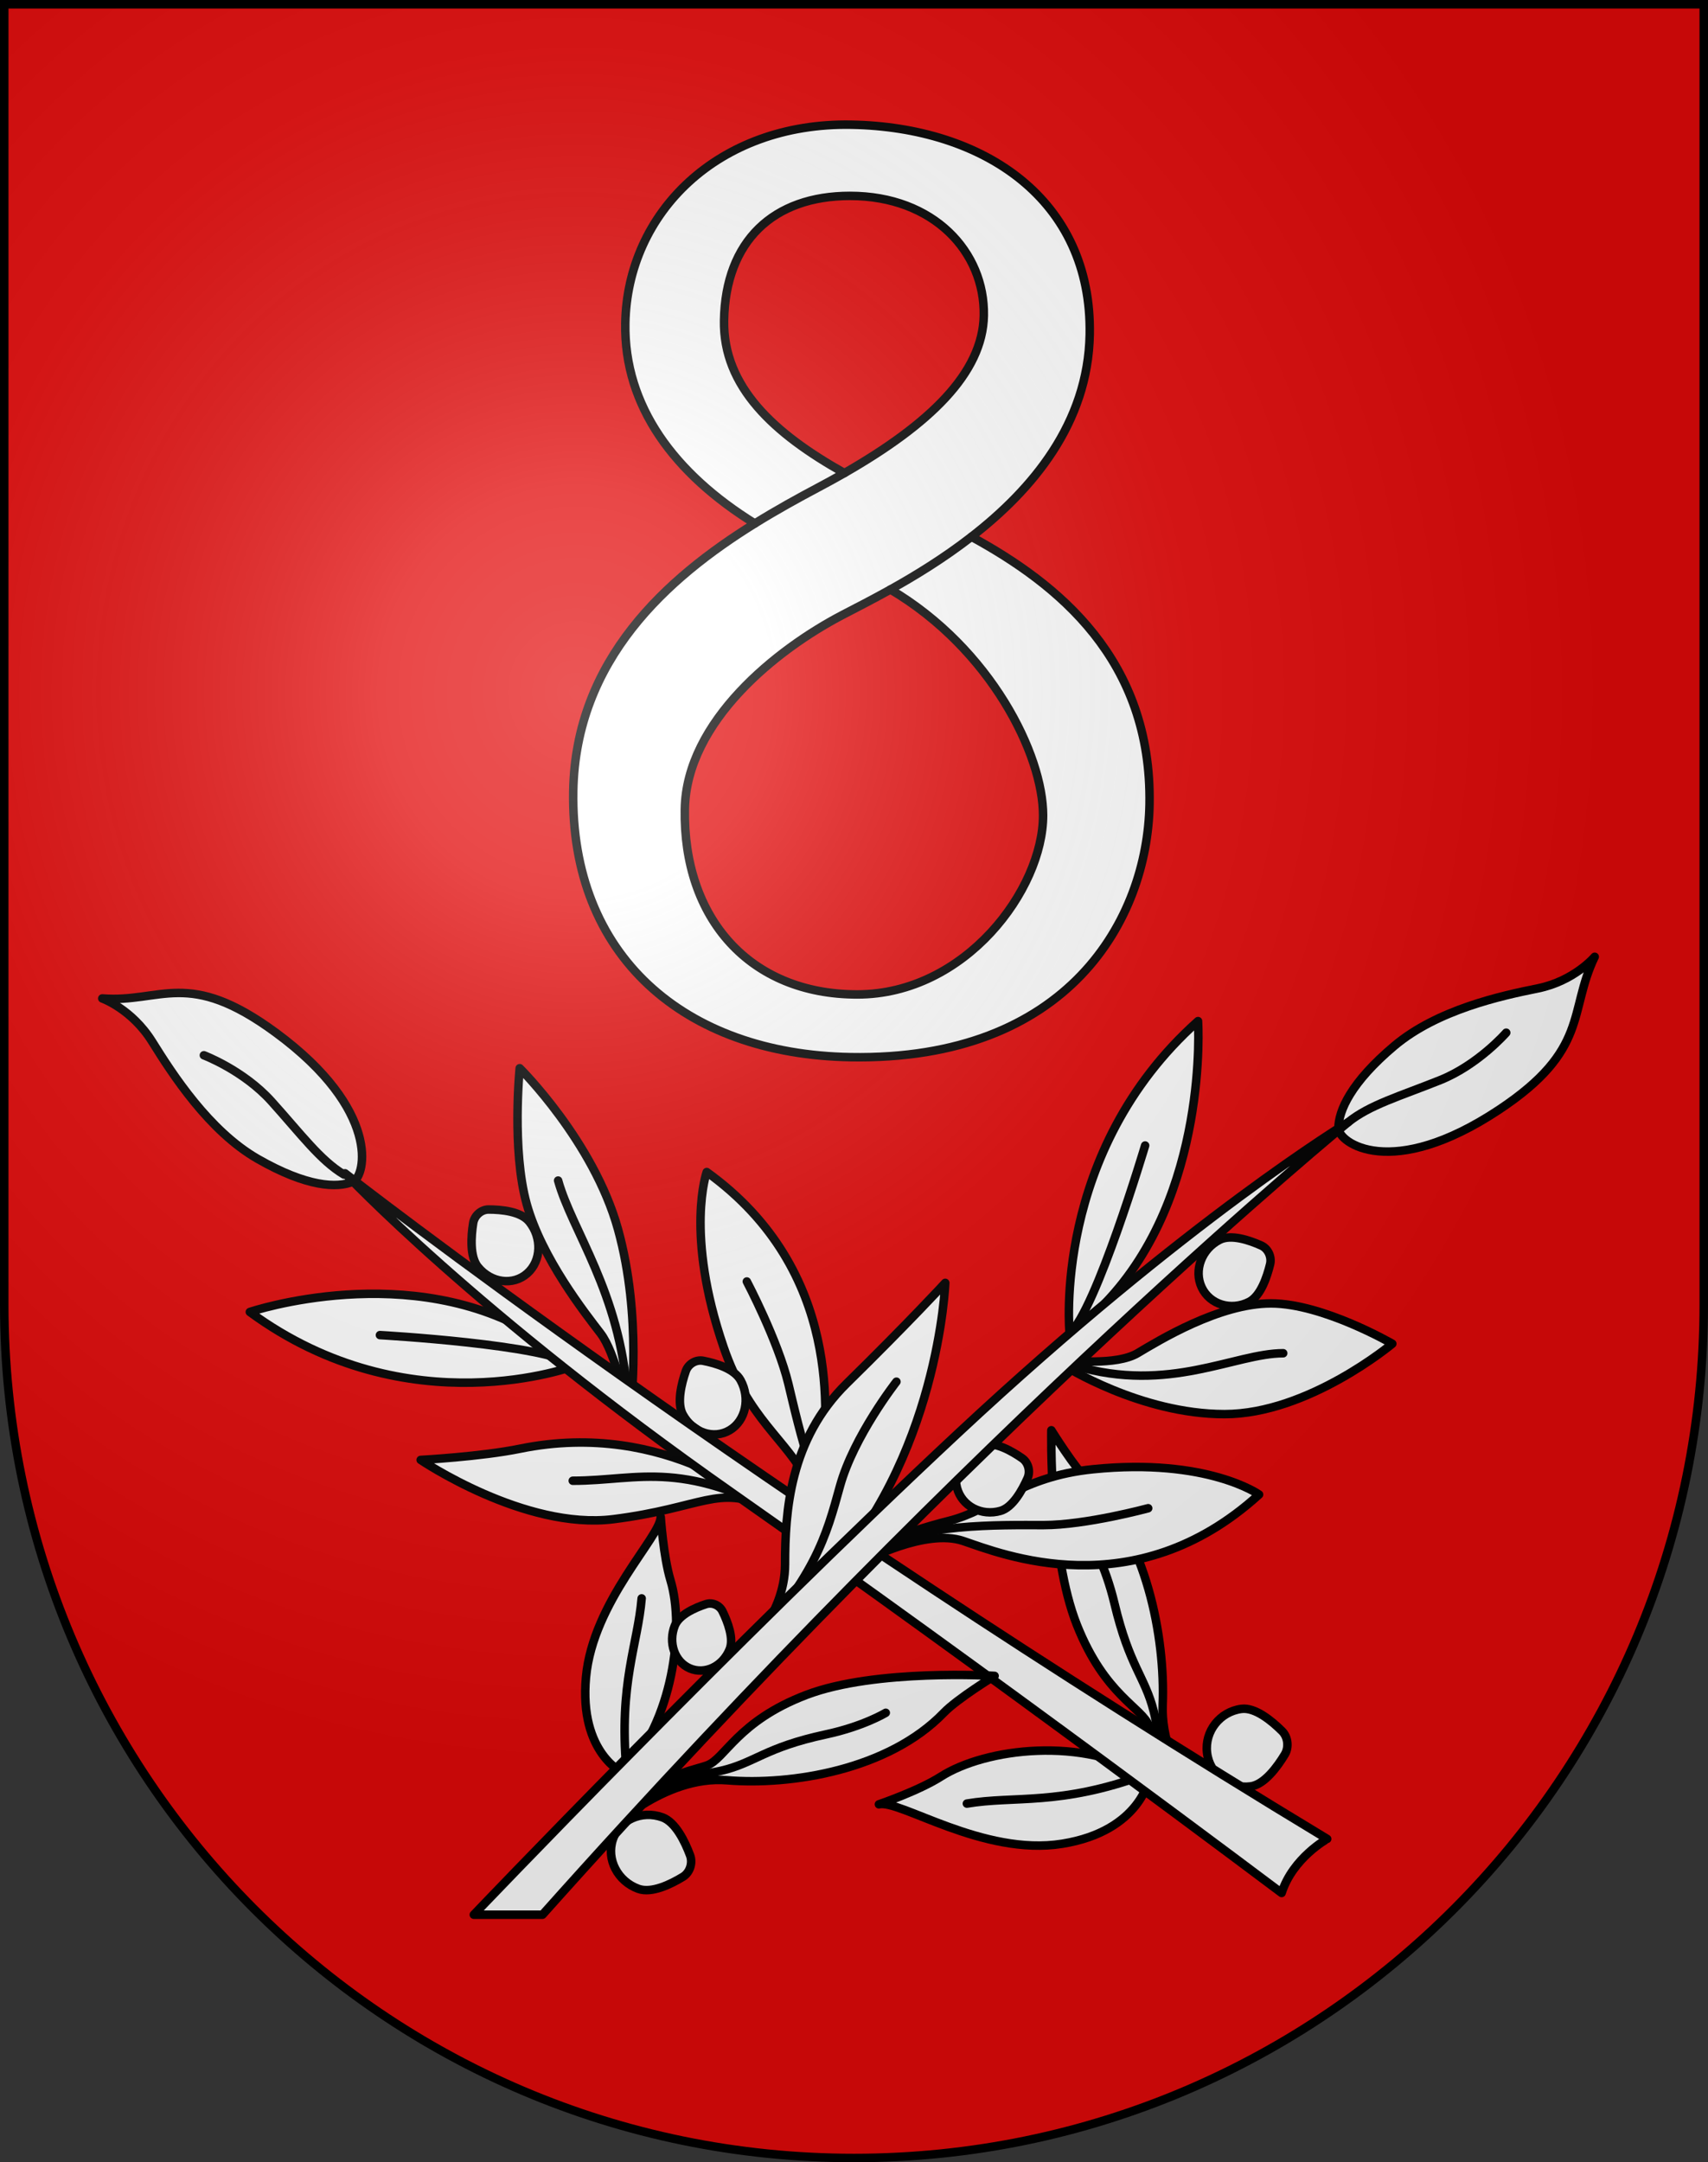 <?xml version="1.0" encoding="UTF-8" standalone="no"?>
<svg
   xmlns:dc="http://purl.org/dc/elements/1.1/"
   xmlns:cc="http://creativecommons.org/ns#"
   xmlns:rdf="http://www.w3.org/1999/02/22-rdf-syntax-ns#"
   xmlns:svg="http://www.w3.org/2000/svg"
   xmlns="http://www.w3.org/2000/svg"
   xmlns:xlink="http://www.w3.org/1999/xlink"
   xmlns:sodipodi="http://sodipodi.sourceforge.net/DTD/sodipodi-0.dtd"
   xmlns:inkscape="http://www.inkscape.org/namespaces/inkscape"
   height="763"
   width="603"
   version="1.0"
   id="svg20"
   sodipodi:version="0.32"
   inkscape:version="0.46"
   sodipodi:docname="Barbengo-coat_of_arms.svg"
   sodipodi:docbase="C:\Documents and Settings\Steve\Bureau\Blason Villages Suisse pour Wikipédia (par Delta-9)"
   inkscape:output_extension="org.inkscape.output.svg.inkscape">
  <rect width="100%" height="100%" fill="#333333" stroke="none"/>
  <defs
     id="defs29"><inkscape:perspective
   sodipodi:type="inkscape:persp3d"
   inkscape:vp_x="0 : 381.5 : 1"
   inkscape:vp_y="0 : 1000 : 0"
   inkscape:vp_z="603 : 381.5 : 1"
   inkscape:persp3d-origin="301.5 : 254.33333 : 1"
   id="perspective28" />
<linearGradient
   id="linearGradient2893">
  <stop
     style="stop-color:#ffffff;stop-opacity:0.314;"
     offset="0"
     id="stop2895" />
  <stop
     id="stop2897"
     offset="0.19"
     style="stop-color:#ffffff;stop-opacity:0.251;" />
  <stop
     style="stop-color:#6b6b6b;stop-opacity:0.125;"
     offset="0.6"
     id="stop2901" />
  <stop
     style="stop-color:#000000;stop-opacity:0.125;"
     offset="1"
     id="stop2899" />
</linearGradient>
<linearGradient
   id="linearGradient2955">
  <stop
     style="stop-color:white;stop-opacity:0;"
     offset="0"
     id="stop2965" />
  <stop
     style="stop-color:black;stop-opacity:0.646;"
     offset="1"
     id="stop2959" />
</linearGradient>
<radialGradient
   inkscape:collect="always"
   xlink:href="#linearGradient2893"
   id="radialGradient3236"
   gradientUnits="userSpaceOnUse"
   gradientTransform="matrix(1.215,1.531577e-24,1.464684e-23,1.267,-839.192,-490.489)"
   cx="858.042"
   cy="579.933"
   fx="858.042"
   fy="579.933"
   r="300" />
<inkscape:perspective
   id="perspective2639"
   inkscape:persp3d-origin="306 : 264 : 1"
   inkscape:vp_z="612 : 396 : 1"
   inkscape:vp_y="0 : 1000 : 0"
   inkscape:vp_x="0 : 396 : 1"
   sodipodi:type="inkscape:persp3d" />

	
	

	

		
		
		
	
		
		
	
			
			
			
			
			
			
			
			
			
			
			
			
			
			
			
			
			
			
			
		
			
			
			
			
			
			
			
			
			
			
			
			
			
			
			
			
			
			
		</defs>
  <sodipodi:namedview
     inkscape:window-height="812"
     inkscape:window-width="1245"
     inkscape:pageshadow="2"
     inkscape:pageopacity="0.0"
     guidetolerance="10.0"
     gridtolerance="10.0"
     objecttolerance="10.0"
     borderopacity="1.0"
     bordercolor="#666666"
     pagecolor="#ffffff"
     id="base"
     inkscape:zoom="0.60551681"
     inkscape:cx="-69.030869"
     inkscape:cy="360.62929"
     inkscape:window-x="1284"
     inkscape:window-y="125"
     inkscape:current-layer="layer2"
     showgrid="false"
     showguides="true"
     inkscape:guide-bbox="true">
    <sodipodi:guide
       orientation="horizontal"
       position="761.5"
       id="guide1885" />
    <sodipodi:guide
       orientation="vertical"
       position="1.5"
       id="guide1887" />
    <sodipodi:guide
       orientation="horizontal"
       position="1.5"
       id="guide1889" />
    <sodipodi:guide
       orientation="vertical"
       position="601.5"
       id="guide1891" />
    <sodipodi:guide
       orientation="vertical"
       position="301.501"
       id="guide1893" />
  </sodipodi:namedview>
  <desc
     id="desc22">Coat of Arms of Canton of Freiburg (Fribourg)</desc>
  <g
     inkscape:groupmode="layer"
     id="layer1"
     inkscape:label="Fond écu"
     style="opacity:1"
     sodipodi:insensitive="true">
    <path
       id="path1899"
       d="M 1.5,1.5 L 1.5,460.368 C 1.5,626.678 135.815,761.5 301.5,761.5 C 467.185,761.5 601.5,626.678 601.5,460.368 L 601.5,1.5 L 1.5,1.5 z "
       style="fill:#e20909;fill-opacity:1" />
  </g>
  <g
     inkscape:groupmode="layer"
     id="layer2"
     inkscape:label="Meubles"
     style="opacity:1"
     sodipodi:insensitive="true">
    <g
       id="g2864">
      <path
         style="fill:#ffffff;stroke:#000000;stroke-width:3;stroke-linecap:round;stroke-linejoin:round"
         d="M 203.073,481.913 C 203.073,481.913 144.345,504.186 88.205,462.965 C 88.205,462.965 145.009,443.736 190.099,471.858 L 199.784,474.508 L 203.073,481.913 z"
         id="path2550" />
      <path
         style="fill:#ffffff;stroke:#000000;stroke-width:3;stroke-linecap:round;stroke-linejoin:round"
         d="M 36.104,352.324 C 36.104,352.324 46.51,356.015 53.718,367.57 C 60.926,379.126 73.816,399.12 91.021,408.964 C 108.32,418.862 119.047,419.347 124.643,416.962 C 129.098,415.064 134.546,391.758 97.377,364.402 C 66.259,341.5 57.036,353.967 36.104,352.324 z"
         id="path2552" />
      <path
         style="fill:#ffffff;stroke:#000000;stroke-width:3;stroke-linecap:round;stroke-linejoin:round"
         d="M 220.83,495.355 C 220.83,495.355 217.344,477.445 212.011,470.492 C 206.679,463.537 191.27,444.031 185.94,424.842 C 180.611,405.653 183.478,376.943 183.478,376.943 C 183.478,376.943 209.551,402.705 218.173,433.75 C 226.795,464.793 222.613,496.808 222.613,496.808 L 220.83,495.355 z"
         id="path2554" />
      <path
         style="fill:#ffffff;stroke:#000000;stroke-width:3;stroke-linecap:round;stroke-linejoin:round"
         d="M 305.763,549.549 C 305.763,549.549 289.614,530.477 290.559,515.856 C 291.505,501.237 298.187,448.6 249.504,413.581 C 249.504,413.581 241.728,435.296 255.453,475.339 C 264.25,500.999 277.647,507.798 285.135,522.716 C 292.623,537.637 302.524,551.568 302.524,551.568 L 305.763,549.549 z"
         id="path2556" />
      <path
         style="fill:#ffffff;stroke:#000000;stroke-width:3;stroke-linecap:round;stroke-linejoin:round"
         d="M 430.139,645.283 C 430.139,645.283 409.534,625.051 410.478,601.53 C 411.422,578.009 404.829,542.546 384.483,522.928 C 379.43,518.052 371.174,504.702 371.174,504.702 C 371.174,504.702 370.244,548.361 380.192,573.401 C 390.139,598.443 403.29,602.502 405.699,609.135 C 408.11,615.774 410.432,631.036 430.139,645.283 z"
         id="path2558" />
      <path
         style="fill:#ffffff;stroke:#000000;stroke-width:3;stroke-linecap:round;stroke-linejoin:round"
         d="M 405.866,627.091 C 405.866,627.091 402.904,646.136 374.981,650.618 C 347.059,655.1 317.401,634.842 310.296,636.704 C 310.296,636.704 324.317,631.941 332.16,626.932 C 347.913,616.87 382.573,612.564 405.866,627.091 z"
         id="path2560" />
      <path
         style="fill:#ffffff;stroke:#000000;stroke-width:3;stroke-linecap:round;stroke-linejoin:round"
         d="M 148.518,515.172 C 148.518,515.172 185.2,540.034 216.565,536.08 C 247.93,532.124 253.778,523.646 270.79,532.124 C 270.79,532.124 235.648,500.577 183.605,511.216 C 169.783,514.041 148.518,515.172 148.518,515.172 z"
         id="path2562" />
      <path
         style="fill:none;stroke:#000000;stroke-width:3;stroke-linecap:round;stroke-linejoin:round"
         d="M 71.975,372.383 C 71.975,372.383 85.913,377.625 95.83,388.628 C 106.23,400.166 113.091,409.512 121.455,414.48"
         id="path2564" />
      <path
         style="fill:none;stroke:#000000;stroke-width:3;stroke-linecap:round;stroke-linejoin:round"
         d="M 134.138,471.126 C 134.138,471.126 193.448,474.425 203.074,481.913"
         id="path2566" />
      <path
         style="fill:none;stroke:#000000;stroke-width:3;stroke-linecap:round;stroke-linejoin:round"
         d="M 197.04,416.587 C 201.978,434.367 218.808,455.87 221.502,492.391"
         id="path2568" />
      <path
         style="fill:none;stroke:#000000;stroke-width:3;stroke-linecap:round;stroke-linejoin:round"
         d="M 263.663,452.209 C 263.663,452.209 274.644,473.025 278.344,488.37 C 282.044,503.715 288.655,534.224 301.905,547.455"
         id="path2570" />
      <path
         style="fill:none;stroke:#000000;stroke-width:3;stroke-linecap:round;stroke-linejoin:round"
         d="M 385.261,544.157 C 385.261,544.157 390.178,552.111 393.458,565.851 C 398.773,588.136 404.15,591.474 407.313,603.867 C 409.662,613.068 409.358,625.243 430.138,645.283"
         id="path2572" />
      <path
         style="fill:none;stroke:#000000;stroke-width:3;stroke-linecap:round;stroke-linejoin:round"
         d="M 341.353,636.44 C 358.192,633.6 373.997,637.333 404.162,626.277"
         id="path2574" />
      <path
         style="fill:none;stroke:#000000;stroke-width:3;stroke-linecap:round;stroke-linejoin:round"
         d="M 202.211,522.518 C 226.134,522.518 241.55,514.041 283.016,538.339"
         id="path2576" />
      <path
         style="fill:#ffffff;stroke:#000000;stroke-width:3;stroke-linecap:round;stroke-linejoin:round"
         d="M 167.046,431.629 C 166.304,436.341 165.817,443.466 168.753,447.071 C 173.367,452.74 181.154,453.757 186.146,449.341 C 191.134,444.927 191.44,436.749 186.824,431.08 C 183.891,427.477 177.07,426.813 172.491,426.813 C 169.866,426.811 167.47,428.932 167.046,431.629 z"
         id="path2578" />
      <path
         style="fill:#ffffff;stroke:#000000;stroke-width:3;stroke-linecap:round;stroke-linejoin:round"
         d="M 242.105,483.852 C 240.572,488.295 238.872,495.14 241.104,499.198 C 244.618,505.576 252.018,508.024 257.636,504.665 C 263.253,501.303 264.958,493.405 261.447,487.022 C 259.212,482.967 252.691,481.044 248.233,480.184 C 245.682,479.69 242.982,481.306 242.105,483.852 z"
         id="path2580" />
      <path
         style="fill:#ffffff;stroke:#000000;stroke-width:3;stroke-linecap:round;stroke-linejoin:round"
         d="M 452.619,610.859 C 448.984,607.246 443.109,602.396 438.278,603.024 C 430.678,604.012 425.246,610.938 426.138,618.491 C 427.034,626.044 433.92,631.362 441.52,630.376 C 446.35,629.745 450.915,623.538 453.596,619.098 C 455.133,616.558 454.702,612.928 452.619,610.859 z"
         id="path2582" />
      <path
         style="fill:#ffffff;stroke:#000000;stroke-width:3;stroke-linecap:round;stroke-linejoin:round"
         d="M 452.471,667.979 C 452.471,667.979 349.325,590.385 258.537,526.779 C 167.751,463.173 121.81,414.034 121.81,414.034 C 121.81,414.034 266.748,527.038 468.55,648.908 C 468.551,648.907 456.414,655.595 452.471,667.979 z"
         id="path2584" />
      <path
         style="fill:#ffffff;stroke:#000000;stroke-width:3;stroke-linecap:round;stroke-linejoin:round"
         d="M 377.607,470.468 C 377.607,470.468 371.246,406.459 422.955,360.321 C 422.955,360.321 426.968,421.677 390.047,459.933 L 385.25,468.966 L 377.607,470.468 z"
         id="path2588" />
      <path
         style="fill:#ffffff;stroke:#000000;stroke-width:3;stroke-linecap:round;stroke-linejoin:round"
         d="M 563,337.625 C 563,337.625 555.819,346.183 542.893,348.788 C 529.965,351.392 507.44,356.298 492.259,369.065 C 476.997,381.902 472.528,391.948 472.528,398.163 C 472.528,403.112 491.071,416.908 529.247,391.575 C 561.204,370.367 553.663,356.973 563,337.625 z"
         id="path2590" />
      <path
         style="fill:#ffffff;stroke:#000000;stroke-width:3;stroke-linecap:round;stroke-linejoin:round"
         d="M 377.351,480.035 C 377.351,480.035 394.048,481.989 401.588,477.525 C 409.128,473.058 430.406,459.944 448.719,459.944 C 467.034,459.944 491.541,474.175 491.541,474.175 C 491.541,474.175 461.915,499.011 432.291,499.011 C 402.665,499.011 375.599,481.848 375.599,481.848 L 377.351,480.035 z"
         id="path2592" />
      <path
         style="fill:#ffffff;stroke:#000000;stroke-width:3;stroke-linecap:round;stroke-linejoin:round"
         d="M 305.172,550.823 C 305.172,550.823 326.718,539.289 340.005,543.754 C 353.29,548.219 400.332,567.567 444.5,527.383 C 444.5,527.383 426.309,514.389 385.969,518.452 C 360.113,521.057 350.582,532.8 334.979,536.684 C 319.373,540.568 304.095,547.103 304.095,547.103 L 305.172,550.823 z"
         id="path2594" />
      <path
         style="fill:#ffffff;stroke:#000000;stroke-width:3;stroke-linecap:round;stroke-linejoin:round"
         d="M 213.963,646.819 C 213.963,646.819 234.073,626.354 256.695,628.216 C 279.318,630.074 313.669,624.619 333.182,604.403 C 338.029,599.379 351.138,591.379 351.138,591.379 C 351.138,591.379 309.121,588.776 284.704,598.078 C 260.286,607.38 255.976,620.774 249.513,623.007 C 243.05,625.238 228.281,627.056 213.963,646.819 z"
         id="path2596" />
      <path
         style="fill:#ffffff;stroke:#000000;stroke-width:3;stroke-linecap:round;stroke-linejoin:round"
         d="M 261.273,584.682 C 261.273,584.682 277.163,570.73 277.163,552.033 C 277.163,533.337 278.778,507.941 298.978,488.129 C 320.637,466.883 333.72,452.691 333.72,452.691 C 333.72,452.691 331.43,515.337 289.954,558.313 L 261.273,584.682 z"
         id="path2598" />
      <path
         style="fill:#ffffff;stroke:#000000;stroke-width:3;stroke-linecap:round;stroke-linejoin:round"
         d="M 220.068,625.704 C 220.068,625.704 204.447,618.727 206.871,591.937 C 209.294,565.149 233.264,542.264 233.264,535.29 C 233.264,535.29 234.195,549.303 236.72,557.661 C 241.793,574.45 237.708,607.426 220.068,625.704 z"
         id="path2600" />
      <path
         style="fill:none;stroke:#000000;stroke-width:3;stroke-linecap:round;stroke-linejoin:round"
         d="M 531.76,364.413 C 531.76,364.413 521.877,375.765 508.418,381.156 C 494.305,386.811 483.462,389.9 475.922,396.04"
         id="path2602" />
      <path
         style="fill:none;stroke:#000000;stroke-width:3;stroke-linecap:round;stroke-linejoin:round"
         d="M 404.281,404.226 C 404.281,404.226 386.863,462.659 377.607,470.468"
         id="path2604" />
      <path
         style="fill:none;stroke:#000000;stroke-width:3;stroke-linecap:round;stroke-linejoin:round"
         d="M 453.028,477.525 C 436.061,477.525 412.649,491.778 379.783,481.999"
         id="path2606" />
      <path
         style="fill:none;stroke:#000000;stroke-width:3;stroke-linecap:round;stroke-linejoin:round"
         d="M 405.359,532.221 C 405.359,532.221 383.454,538.174 368.372,538.174 C 353.29,538.174 323.485,537.429 308.046,547.475"
         id="path2608" />
      <path
         style="fill:none;stroke:#000000;stroke-width:3;stroke-linecap:round;stroke-linejoin:round"
         d="M 312.713,604.403 C 312.713,604.403 304.903,609.17 291.571,612.028 C 269.947,616.666 266.57,622.076 254.54,624.867 C 245.606,626.938 233.892,626.17 213.963,646.819"
         id="path2610" />
      <path
         style="fill:none;stroke:#000000;stroke-width:3;stroke-linecap:round;stroke-linejoin:round"
         d="M 316.483,487.569 C 316.483,487.569 301.401,506.826 296.553,524.406 C 291.706,541.985 287.801,557.194 261.273,584.681"
         id="path2612" />
      <path
         style="fill:none;stroke:#000000;stroke-width:3;stroke-linecap:round;stroke-linejoin:round"
         d="M 226.532,564.032 C 225.185,580.218 218.452,593.986 221.145,624.307"
         id="path2614" />
      <path
         style="fill:#ffffff;stroke:#000000;stroke-width:3;stroke-linecap:round;stroke-linejoin:round"
         d="M 445.273,439.516 C 441.097,437.641 434.627,435.44 430.584,437.501 C 424.227,440.744 421.399,448.277 424.272,454.324 C 427.144,460.37 434.628,462.643 440.989,459.398 C 445.031,457.336 447.296,450.685 448.406,446.113 C 449.046,443.491 447.665,440.589 445.273,439.516 z"
         id="path2616" />
      <path
         style="fill:#ffffff;stroke:#000000;stroke-width:3;stroke-linecap:round;stroke-linejoin:round"
         d="M 360.874,514.587 C 357.137,511.984 351.224,508.641 346.932,509.893 C 340.183,511.865 336.127,518.664 337.871,525.083 C 339.619,531.504 346.507,535.107 353.257,533.137 C 357.547,531.882 360.904,525.832 362.78,521.589 C 363.854,519.158 363.015,516.076 360.874,514.587 z"
         id="path2618" />
      <path
         style="fill:#ffffff;stroke:#000000;stroke-width:3;stroke-linecap:round;stroke-linejoin:round"
         d="M 243.628,654.698 C 241.83,649.888 238.512,642.976 233.853,641.298 C 226.529,638.657 218.695,642.166 216.357,649.131 C 214.02,656.098 218.063,663.885 225.388,666.526 C 230.047,668.202 236.786,664.918 241.08,662.297 C 243.539,660.8 244.661,657.453 243.628,654.698 z"
         id="path2620" />
      <path
         style="fill:#ffffff;stroke:#000000;stroke-width:3;stroke-linecap:round;stroke-linejoin:round"
         d="M 249.248,566.057 C 245.388,567.328 239.805,569.771 238.254,573.606 C 235.816,579.633 238.172,586.402 243.51,588.72 C 248.851,591.037 255.156,588.03 257.596,581.997 C 259.145,578.163 256.91,572.329 255.075,568.583 C 254.024,566.439 251.459,565.325 249.248,566.057 z"
         id="path2622" />
      <path
         style="fill:#ffffff;stroke:#000000;stroke-width:3;stroke-linecap:round;stroke-linejoin:round"
         d="M 191.52,675.654 C 346.648,501.802 475.922,396.04 475.922,396.04 C 475.922,396.04 419.362,430.084 338.568,505.429 C 257.771,580.775 167.28,675.654 167.28,675.654 L 191.52,675.654 z"
         id="path2624" />
      <path
         id="path2628"
         d="M 342.968,189.407 C 364.399,172.786 384.173,149.425 384.722,117.981 C 385.551,70.488 347.493,44.82 300.5,44 C 253.507,43.18 221.445,75.125 220.764,114.119 C 220.253,143.365 238.171,167.222 266.487,184.734 C 235.504,203.973 203.191,232.75 202.381,279.157 C 201.369,337.149 241.432,372.019 300.257,373.046 C 377.245,374.39 405.123,324.369 405.83,283.875 C 406.725,232.606 373.433,206.057 342.968,189.407 z M 255.622,113.061 C 256.11,85.066 273,69.122 300.062,69.122 C 329.729,69.122 347.722,88.997 347.333,111.328 C 346.979,131.658 328.149,149.729 298.119,166.929 C 273.289,153.032 255.212,136.514 255.622,113.061 z M 302.644,350.918 C 264.644,350.918 241.104,324.006 241.776,285.512 C 242.317,254.517 274.266,229.071 297.481,216.974 C 301.9,214.671 307.764,211.704 314.367,208.021 C 349.856,229.015 368.257,266.338 368.257,287.72 C 368.257,313.834 340.834,350.918 302.644,350.918 z"
         style="fill:#ffffff;stroke:#000000;stroke-width:3;stroke-linecap:round;stroke-linejoin:round" />
      <path
         id="path2630"
         d="M 314.367,208.021 C 323.142,203.125 333.225,196.963 342.968,189.408"
         style="fill:none;stroke:#000000;stroke-width:3;stroke-linecap:round;stroke-linejoin:round" />
      <path
         id="path2632"
         d="M 298.118,166.929 C 295.162,168.622 292.097,170.307 288.931,171.984 C 281.873,175.724 274.222,179.932 266.487,184.734"
         style="fill:none;stroke:#000000;stroke-width:3;stroke-linecap:round;stroke-linejoin:round" />
    </g>
  </g>
  <g
     inkscape:groupmode="layer"
     id="layer3"
     inkscape:label="Reflet final"
     style="display:inline"
     sodipodi:insensitive="true">
    <path
       style="fill:url(#radialGradient3236);fill-opacity:1"
       d="M 1.5,1.5 L 1.5,460.368 C 1.5,626.679 135.815,761.5 301.5,761.5 C 467.185,761.5 601.5,626.679 601.5,460.368 L 601.5,1.5 L 1.5,1.5 z "
       id="path2346" />
  </g>
  <g
     inkscape:groupmode="layer"
     id="layer4"
     inkscape:label="Contour final"
     style="display:inline"
     sodipodi:insensitive="true">
    <path
       style="fill:none;fill-opacity:1;stroke:#000000;stroke-width:3;stroke-miterlimit:4;stroke-dasharray:none;stroke-opacity:1"
       d="M 1.5,1.5 L 1.5,460.368 C 1.5,626.679 135.815,761.5 301.5,761.5 C 467.185,761.5 601.5,626.679 601.5,460.368 L 601.5,1.5 L 1.5,1.5 z "
       id="path3239" />
  </g>
</svg>

